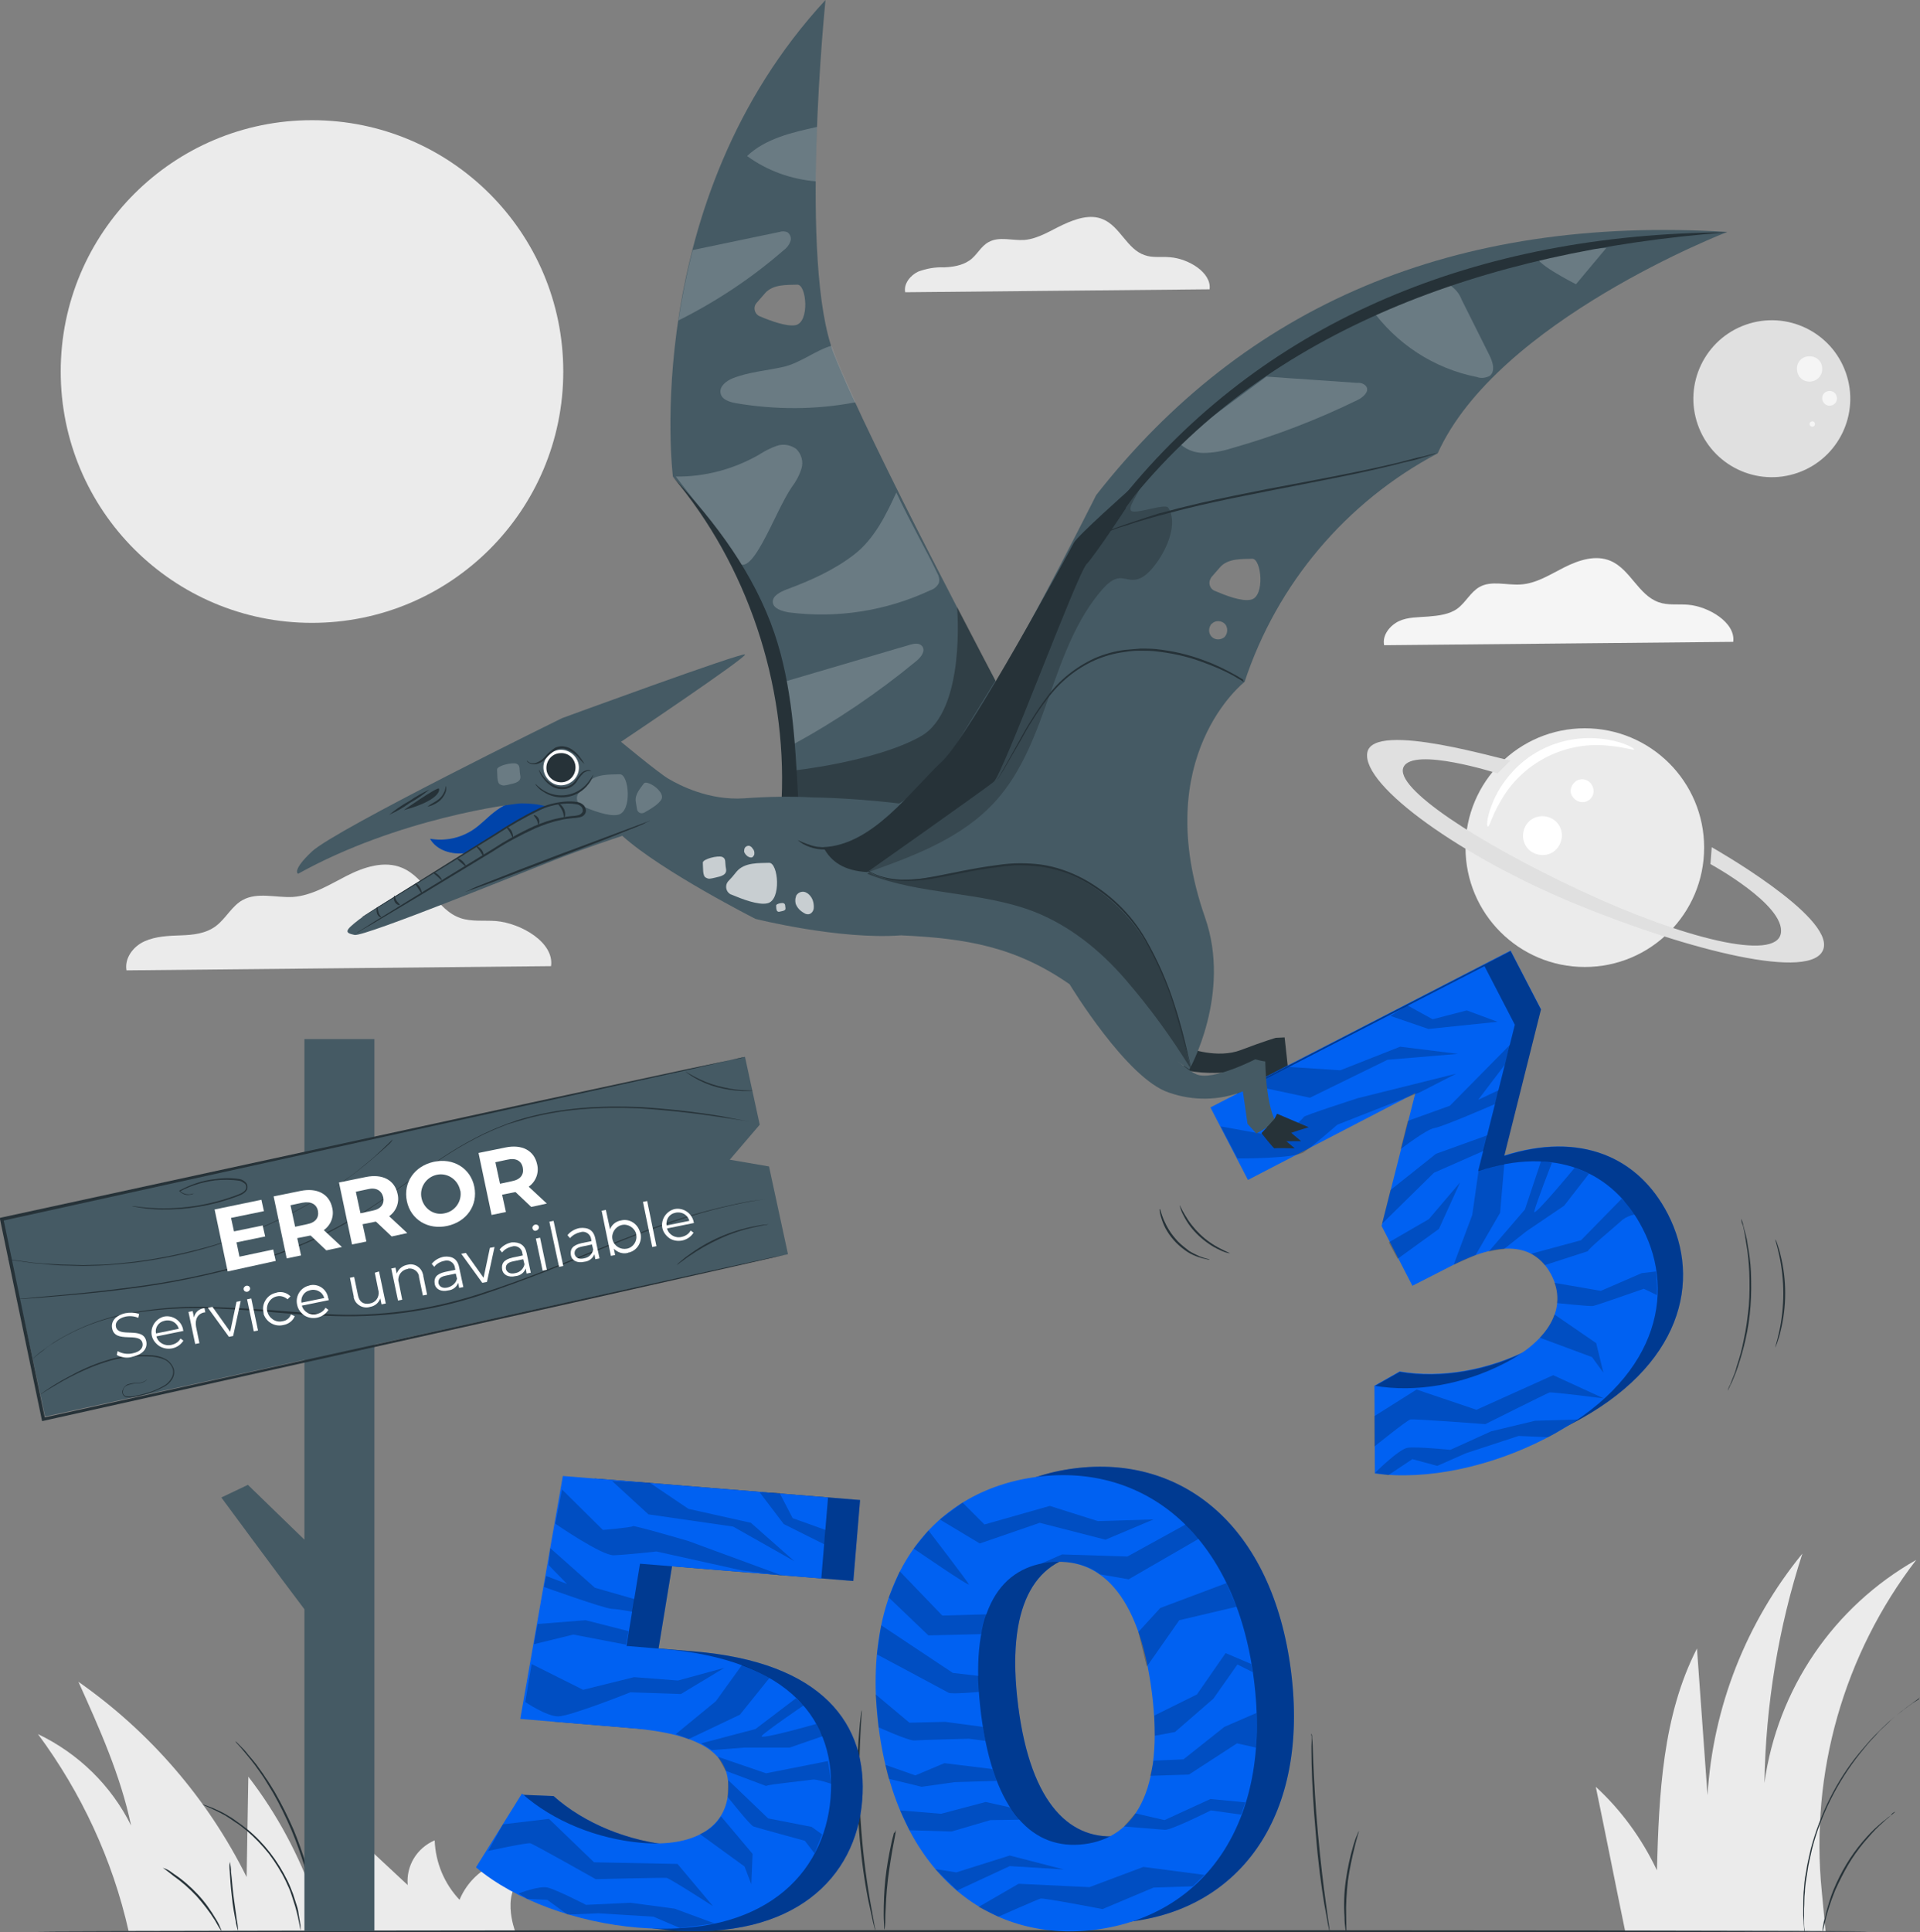 <?xml version="1.0" encoding="utf-8"?>
<!-- Generator: Adobe Illustrator 24.1.3, SVG Export Plug-In . SVG Version: 6.00 Build 0)  -->
<svg version="1.1" id="Layer_1" xmlns="http://www.w3.org/2000/svg" xmlns:xlink="http://www.w3.org/1999/xlink" x="0px" y="0px"
	 viewBox="0 0 455.4 458.2" style="enable-background:new 0 0 455.4 458.2;" xml:space="preserve">
<rect x="0" y="0" width="455.4" height="458.2" fill="#808080" stroke="none"/>
<style type="text/css">
	.st0{fill:#EBEBEB;}
	.st1{fill:#F5F5F5;}
	.st2{fill:#FFFFFF;}
	.st3{fill:#E0E0E0;}
	.st4{fill:#263238;}
	.st5{fill:#0061F2;}
	.st6{opacity:0.4;}
	.st7{opacity:0.2;}
	.st8{opacity:0.3;}
	.st9{fill:#455A64;}
	.st10{opacity:0.7;}
</style>
<g id="background-complete--inject-33">
	<path class="st0" d="M116.3,442.5c-3.3,1.7-5.9,4.6-7.3,8c-3.6-3.8-5.7-8.8-5.9-14.1c-4.2,1.8-6.8,6-6.4,10.6l-19.1-17.8
		c-1,7-2,14-3,21.1c-3.7-10.4-8.9-20.2-15.7-29c-0.1,8-0.3,15.9-0.4,23.8c-9.2-18.5-22.9-34.4-39.9-46.3c5,11.1,10,22.2,12.5,34.1
		c-4.7-9.5-12.5-17.1-22.1-21.7c10.3,13.9,17.7,29.8,21.5,46.7l91.7,0.1c0,0-3.9-10.1,2.9-13.5L116.3,442.5z"/>
	<circle class="st0" cx="74" cy="88.1" r="59.6"/>
	<path class="st0" d="M454.5,369.9c-19.6,11.1-32.9,30.6-36,52.9c0.3-18.5,3.3-36.8,9-54.4c-13.3,16.3-21.2,36.3-22.5,57.3
		l-2.5-34.8c-8.2,16-9,34.6-9.5,52.6c-3.5-7.4-8.4-14.2-14.5-19.8c2.3,11,4.7,23.3,7,34.4L433,458l-0.9-9.5
		C429.3,420.4,437.3,392.3,454.5,369.9z"/>
	<path class="st1" d="M411.1,152.2c0.6-4.6-5.9-8.4-10.7-8.8c-2.3-0.2-4.8,0.2-7-0.6c-4.8-1.7-6.7-7.8-11.4-9.8
		c-3.5-1.5-7.5-0.2-10.9,1.5s-6.7,3.9-10.5,4.1c-3.3,0.2-6.9-1-9.7,0.6c-2.1,1.2-3.3,3.7-5.2,5.1s-4.5,1.7-6.9,1.9s-4.9,0.1-7,1.1
		s-4,3.3-3.5,5.7L411.1,152.2z"/>
	<path class="st0" d="M286.9,68.6c0.5-4-5.1-7.3-9.4-7.6c-2-0.2-4.1,0.2-6-0.5c-4.2-1.4-5.8-6.8-9.9-8.5c-3-1.3-6.5-0.1-9.5,1.3
		s-5.8,3.3-9.1,3.6c-2.9,0.2-6-0.9-8.5,0.5c-1.9,1-2.8,3.2-4.6,4.4s-3.9,1.5-6,1.6c-2.1-0.1-4.2,0.3-6.1,1c-1.9,0.9-3.5,2.9-3.1,4.9
		L286.9,68.6z"/>
	<path class="st0" d="M130.7,229.1c0.8-5.6-7.1-10.2-13.1-10.7c-2.8-0.2-5.8,0.2-8.4-0.7c-5.8-2-8.1-9.5-13.8-11.9
		c-4.2-1.8-9.1-0.2-13.2,1.9s-8.2,4.7-12.8,5c-4,0.2-8.3-1.2-11.8,0.7c-2.6,1.4-4,4.4-6.4,6.2s-5.4,2.1-8.3,2.2s-5.9,0.2-8.6,1.4
		s-4.8,4-4.3,6.9L130.7,229.1z"/>
	<circle class="st0" cx="375.9" cy="201" r="28.3"/>
	<path class="st2" d="M368.1,202.2c-2.2,1.2-5.1,0.4-6.3-1.8c-1.2-2.2-0.4-5.1,1.8-6.3c2.2-1.2,5.1-0.4,6.3,1.8
		C371.1,198.1,370.3,200.9,368.1,202.2C368.1,202.2,368.1,202.2,368.1,202.2z"/>
	<path class="st2" d="M376.6,189.9c-1.3,0.7-2.9,0.2-3.7-1.1s-0.2-2.9,1.1-3.7c1.3-0.7,2.9-0.2,3.6,1.1
		C378.4,187.6,377.9,189.2,376.6,189.9C376.6,189.9,376.6,189.9,376.6,189.9z"/>
	<path class="st3" d="M358.3,180.3c-0.4,0.4-32.7-9.7-34-1.8s22.7,24.9,49.5,35.9s56.3,18.4,58.7,10.6S406,200.9,406,200.9l-0.3,4
		c0,0,17.8,9.7,16.7,16.4s-23.1,1.3-47.5-10.1s-44.3-24.4-42-29.3s22.3,1.5,22.3,1.5L358.3,180.3z"/>
	<path class="st2" d="M387.6,177.7c-0.1,0.3-2.5-0.6-6.4-0.9c-10.4-1-20.4,4.3-25.4,13.4c-2,3.4-2.5,5.9-2.9,5.8s-0.2-2.7,1.5-6.5
		c1-2.2,2.4-4.3,4-6.1c4-4.6,9.6-7.5,15.7-8.2c2.4-0.3,4.9-0.2,7.3,0.2C385.5,176.1,387.7,177.5,387.6,177.7z"/>
	<ellipse transform="matrix(0.944 -0.331 0.331 0.944 -7.599 144.394)" class="st3" cx="420.1" cy="94.5" rx="18.6" ry="18.6"/>
	<path class="st1" d="M426.2,87.4c0-1.7,1.4-3,3.1-2.9c1.7,0,3,1.4,2.9,3.1c0,1.6-1.4,2.9-3,2.9C427.5,90.5,426.2,89.2,426.2,87.4
		C426.2,87.5,426.2,87.5,426.2,87.4z"/>
	<path class="st1" d="M432.2,94.4c0-1,0.8-1.7,1.8-1.7s1.7,0.8,1.7,1.8c0,1-0.8,1.7-1.8,1.7C433,96.2,432.2,95.4,432.2,94.4
		C432.2,94.5,432.2,94.5,432.2,94.4z"/>
	<path class="st1" d="M429.9,99.9c0.3,0,0.6,0.3,0.6,0.6c0,0,0,0,0,0c0,0.4-0.3,0.7-0.6,0.7s-0.7-0.3-0.7-0.6c0,0,0,0,0,0
		C429.2,100.2,429.5,99.9,429.9,99.9C429.9,99.9,429.9,99.9,429.9,99.9z"/>
</g>
<g id="Floor--inject-33">
	<path class="st4" d="M443.1,458c0,0.1-97.3,0.3-217.3,0.3S8.5,458.1,8.5,458s97.3-0.3,217.3-0.3S443.1,457.8,443.1,458z"/>
</g>
<g id="Plant--inject-33">
	<path class="st4" d="M75.9,458c-0.1-0.2-0.1-0.3-0.1-0.5c-0.1-0.4-0.2-0.9-0.3-1.4c-0.2-1.2-0.6-3-1.1-5.3
		c-1.3-5.8-3-11.4-5.3-16.9c-1.3-3-2.7-5.9-4.3-8.7c-0.8-1.3-1.5-2.5-2.2-3.6l-1.1-1.6c-0.4-0.5-0.7-1-1-1.4
		c-0.7-0.9-1.3-1.7-1.9-2.4s-1.1-1.3-1.5-1.8l-1-1.1c-0.1-0.1-0.2-0.3-0.3-0.4c0,0,0.2,0.1,0.4,0.3l1,1c0.6,0.6,1.1,1.1,1.6,1.8
		c0.6,0.7,1.3,1.5,2,2.4l1,1.4c0.4,0.5,0.7,1,1.1,1.6c0.8,1.1,1.5,2.3,2.3,3.6c1.6,2.8,3.1,5.8,4.4,8.8c2.3,5.5,4,11.2,5.2,17
		c0.4,2.2,0.8,4,0.9,5.3c0.1,0.6,0.1,1.1,0.2,1.5C75.9,457.6,75.9,457.8,75.9,458z"/>
	<path class="st4" d="M48.1,427.9c0.5,0.1,1,0.3,1.5,0.5c0.6,0.2,1.1,0.4,1.7,0.7c0.6,0.3,1.4,0.6,2.2,1.1c0.9,0.5,1.7,1,2.5,1.6
		c0.9,0.6,1.8,1.3,2.7,2c4,3.3,7.2,7.5,9.5,12.2c0.5,1,0.9,2.1,1.3,3.1c0.3,0.9,0.6,1.9,0.9,2.8c0.3,0.9,0.4,1.7,0.5,2.4
		c0.1,0.6,0.2,1.2,0.3,1.8c0.1,0.5,0.1,1,0.1,1.6c-0.1,0-0.3-2.2-1.3-5.7c-0.3-0.9-0.6-1.9-0.9-2.8c-0.3-1-0.8-2-1.3-3.1
		c-1.1-2.3-2.5-4.5-4-6.5c-1.6-2-3.4-3.9-5.3-5.5c-0.9-0.7-1.8-1.5-2.7-2c-0.8-0.6-1.6-1.1-2.4-1.6C50.1,428.7,48,428,48.1,427.9z"
		/>
	<path class="st4" d="M73.5,397.9c0,0.2,0.1,0.4,0.1,0.6c0,0.5,0,1,0.1,1.8c0.1,1.5,0.2,3.8,0.3,6.5c0.3,5.5,1,13.1,2.2,21.3
		c1.2,8.3,2.8,15.7,4.1,21.1c0.6,2.7,1.2,4.8,1.6,6.3c0.2,0.7,0.3,1.3,0.4,1.7c0.1,0.2,0.1,0.4,0.1,0.6c-0.1-0.2-0.2-0.4-0.2-0.6
		c-0.1-0.4-0.3-1-0.5-1.7c-0.4-1.5-1-3.6-1.7-6.3c-3.6-13.9-5.7-28.2-6.4-42.5c-0.1-2.8-0.2-5-0.2-6.5v-1.8
		C73.5,398.3,73.5,398.1,73.5,397.9z"/>
	<path class="st4" d="M38.6,442.9c0.3,0.1,0.5,0.2,0.8,0.3c0.5,0.2,1.1,0.6,1.9,1.2c2.1,1.4,3.9,3,5.6,4.8c1.7,1.8,3.1,3.8,4.4,6
		c0.5,0.8,0.8,1.5,1,2c0.1,0.2,0.2,0.5,0.3,0.8c-0.6-0.8-1.1-1.7-1.6-2.6c-1.3-2.1-2.8-4-4.4-5.8c-1.7-1.8-3.5-3.4-5.5-4.8
		C39.5,443.5,38.6,442.9,38.6,442.9z"/>
	<path class="st4" d="M54.5,441.5c0.2,0.8,0.3,1.6,0.3,2.4c0.2,1.5,0.3,3.5,0.6,5.8s0.6,4.3,0.8,5.8c0.2,0.8,0.2,1.6,0.3,2.4
		c-0.3-0.8-0.5-1.6-0.6-2.4c-0.3-1.5-0.7-3.5-0.9-5.8c-0.3-2.3-0.4-4.4-0.5-5.9C54.4,443.1,54.4,442.3,54.5,441.5z"/>
	<path class="st4" d="M204.4,405.5c0,0.2,0,0.4,0,0.5l-0.1,1.5c-0.1,1.3-0.2,3.3-0.3,5.6c-0.6,12.4,0.2,24.9,2.3,37.2
		c0.4,2.4,0.8,4.3,1,5.6c0.1,0.6,0.2,1.1,0.3,1.5c0,0.2,0.1,0.4,0.1,0.5c-0.1-0.2-0.1-0.3-0.2-0.5l-0.4-1.5
		c-0.3-1.3-0.7-3.2-1.2-5.5c-1.2-6.1-1.9-12.3-2.3-18.6c-0.4-6.2-0.4-12.5,0-18.7c0.2-2.4,0.3-4.3,0.5-5.7c0.1-0.6,0.1-1.1,0.2-1.5
		C204.3,405.8,204.4,405.6,204.4,405.5z"/>
	<path class="st4" d="M212.5,433.9c-0.1,1.2-0.4,2.3-0.6,3.5c-0.4,2.1-0.9,5.1-1.3,8.3c-0.4,3.3-0.5,6.3-0.6,8.4
		c0,1.2,0,2.3-0.2,3.5c-0.1-0.3-0.1-0.6-0.1-0.9c0-0.6-0.1-1.5-0.1-2.6c0-2.8,0.1-5.7,0.4-8.5c0.3-2.8,0.8-5.6,1.4-8.4
		c0.2-1.1,0.5-1.9,0.6-2.5C212.3,434.5,212.4,434.2,212.5,433.9z"/>
	<path class="st4" d="M311.1,411.1c0,0.2,0.1,0.3,0.1,0.5c0,0.4,0,0.8,0.1,1.4c0.1,1.3,0.1,3,0.2,5.1c0.2,4.3,0.5,10.2,1.1,16.7
		c0.6,6.5,1.3,12.4,1.9,16.6c0.3,2.1,0.5,3.8,0.7,5c0.1,0.5,0.1,1,0.2,1.4c0,0.2,0,0.3,0,0.5c-0.1-0.1-0.1-0.3-0.1-0.5
		c-0.1-0.4-0.2-0.8-0.3-1.3c-0.2-1.2-0.5-2.9-0.9-5c-0.7-4.2-1.5-10.1-2-16.6c-0.6-6.5-0.9-12.4-1-16.7c0-2.1-0.1-3.9,0-5.1
		c0-0.6,0-1,0-1.4C311,411.4,311,411.2,311.1,411.1z"/>
	<path class="st4" d="M322.3,434.2c0.1,0-0.4,1.3-0.9,3.4c-0.7,2.8-1.3,5.6-1.7,8.4c-0.3,2.8-0.5,5.7-0.4,8.5c0,2.2,0.1,3.5,0,3.6
		c-0.1-0.3-0.2-0.6-0.2-0.9c-0.1-0.6-0.2-1.5-0.2-2.6c-0.2-2.9-0.1-5.8,0.3-8.6c0.4-2.9,1-5.7,1.8-8.4c0.3-1,0.6-1.9,0.9-2.5
		C322.1,434.5,322.3,434.2,322.3,434.2z"/>
	<path class="st4" d="M455.4,402.5c-0.2,0.2-0.3,0.3-0.5,0.4l-1.5,1.1l-1.1,0.8c-0.4,0.3-0.8,0.7-1.3,1c-0.9,0.8-2,1.5-3,2.6
		l-1.7,1.6c-0.6,0.5-1.1,1.2-1.7,1.8c-1.2,1.2-2.4,2.7-3.6,4.2c-5.2,6.6-9.1,14.3-11.2,22.4c-0.4,1.9-0.9,3.7-1.1,5.4
		c-0.1,0.8-0.3,1.7-0.4,2.5s-0.2,1.6-0.2,2.3c-0.2,1.5-0.1,2.8-0.2,4c0,0.6,0,1.1,0,1.6s0,1,0,1.4c0,0.8,0,1.4,0.1,1.9
		c0,0.2,0,0.4,0,0.7c-0.1-0.2-0.1-0.4-0.1-0.7c0-0.5-0.1-1.1-0.1-1.9c0-0.4-0.1-0.9-0.1-1.4s0-1,0-1.6c0-1.2,0-2.5,0.1-4
		c0.1-0.7,0.1-1.5,0.2-2.3s0.2-1.6,0.4-2.5c0.2-1.7,0.7-3.5,1.1-5.4c1.1-4.1,2.6-8.1,4.5-11.9c1.9-3.8,4.2-7.4,6.9-10.7
		c1.3-1.5,2.4-2.9,3.7-4.2c0.6-0.6,1.2-1.2,1.8-1.8l1.7-1.6c1.1-1,2.2-1.8,3.1-2.5c0.5-0.4,0.9-0.7,1.3-1l1.1-0.8l1.6-1
		C455,402.7,455.2,402.6,455.4,402.5z"/>
	<path class="st4" d="M449.5,429.6c0.1,0.1-1.5,1.2-3.7,3.3c-1.3,1.2-2.5,2.6-3.7,4c-1.4,1.7-2.7,3.5-3.8,5.4
		c-1.1,1.9-2.1,3.9-3,5.9c-0.7,1.7-1.3,3.4-1.8,5.1c-0.9,3-1.1,4.9-1.2,4.8c0-0.5,0-0.9,0.1-1.3c0.1-0.4,0.1-1,0.3-1.5
		s0.3-1.3,0.5-2c0.5-1.8,1-3.5,1.7-5.2c1.7-4.1,4-8,6.9-11.4c1.2-1.4,2.4-2.7,3.8-3.9c0.6-0.5,1.1-1,1.6-1.3c0.4-0.4,0.8-0.7,1.3-1
		C448.7,430,449.1,429.8,449.5,429.6z"/>
</g>
<g id="Numbers--inject-33">
	<path class="st5" d="M204.5,427c-1.5,18.3-16.2,33.1-45.7,30.7c-14.3-1.2-29-6.4-38.4-14.3l3.5-17.8l7.4,0.3
		c7.3,6.5,17.8,10.8,28.6,11.7c11.9,1,19.7-3.4,20.4-11.8c0.7-8.1-4.2-13.8-22.9-15.4l-26.4-2.2l10.1-57.6l62.9,5.1l-1.6,19.2
		l-43-3.5l-3.2,19.5l8.4,0.7C195,394.1,206,408.8,204.5,427z"/>
	<g class="st6">
		<path d="M204.5,427c-1.5,18.3-16.2,33.1-45.7,30.7c-14.3-1.2-29-6.4-38.4-14.3l3.5-17.8l7.4,0.3c7.3,6.5,17.8,10.8,28.6,11.7
			c11.9,1,19.7-3.4,20.4-11.8c0.7-8.1-4.2-13.8-22.9-15.4l-26.4-2.2l10.1-57.6l62.9,5.1l-1.6,19.2l-43-3.5l-3.2,19.5l8.4,0.7
			C195,394.1,206,408.8,204.5,427z"/>
	</g>
	<path class="st5" d="M197,426.4c-1.5,18.3-16.2,33.1-45.7,30.7c-14.3-1.2-29-6.4-38.4-14.3l10.9-17.5c7.3,6.5,17.8,10.8,28.5,11.7
		c11.9,1,19.7-3.4,20.4-11.8c0.7-8.1-4.2-13.8-22.9-15.4l-26.4-2.2l10.1-57.6l62.9,5.1l-1.6,19.2l-43-3.5l-3.2,19.5l8.4,0.7
		C187.5,393.5,198.5,408.1,197,426.4z"/>
	<g class="st7">
		<path d="M166,434.9l10.6,7.7l1.6,4.2l0.3-7.2l-7.5-8.9C169.8,432.6,168.1,434.1,166,434.9z"/>
	</g>
	<g class="st7">
		<path d="M172.6,426.1c0,0,5.3,6.7,6.1,7c0.8,0.3,12.2,3.4,12.2,3.4l2.3,3l1.8-4.5l-2.5-1.8l-10.3-2l-9.5-9.1L172.6,426.1z"/>
	</g>
	<g class="st7">
		<path d="M172.1,419.9l9.6,3.6c0.6-0.4,10-1.3,11-1.5c0.9-0.2,4.5,1,4.5,1l-0.8-5.4l-14.7,2.9l-11.4-3.9L172.1,419.9z"/>
	</g>
	<g class="st7">
		<path d="M188.8,402.7l-9.6,7.3l-12.9,3.4l2.5,1.6l7.8-0.6h10.7l7.8-2.7l-1.5-2.9c0,0-14,4-12.9,2.8c1.1-1.2,9.9-7.2,9.9-7.2
			L188.8,402.7"/>
	</g>
	<g class="st7">
		<path d="M182.5,397.9l-7,8.7l-12.2,5.8l-3-1.2l9.5-7.8l6.2-8.6C178.3,395.6,180.4,396.7,182.5,397.9z"/>
	</g>
	<g class="st7">
		<path d="M124.6,403.6c0,0,5,3.4,7.8,3.4s17.1-5.7,17.1-5.7l12,0.4l10.3-6.2l-11,3l-10.4-0.8l-12.1,3l-12.2-6.1L124.6,403.6z"/>
	</g>
	<g class="st7">
		<polygon points="148.5,390 136,387.6 126.6,389.9 127.5,385.1 138.9,384.2 149.1,386.8 		"/>
	</g>
	<g class="st7">
		<path d="M129,376.3c0,0,14.2,5.1,16.1,5.2s4.9,0.7,4.9,0.7l0.5-3l-9.4-2.7l-10.6-9.4l-0.4,4l4.4,4.5l-5-1.9L129,376.3z"/>
	</g>
	<g class="st7">
		<path d="M131.7,361.3c0,0,11,7.6,13.9,7.5s10.1-0.9,10.1-0.9l20.3,4.5l9.5,1.2l-22.3-8.2c0,0-13-3.8-13.1-3.5
			c-0.1,0.3-7.1,0.9-7.1,0.9l-9.7-9.6L131.7,361.3z"/>
	</g>
	<g class="st7">
		<polygon points="145.2,351.2 153.8,359.1 173.9,362 188.4,370.2 178.1,361.1 163.3,357.8 154.1,351.6 		"/>
	</g>
	<g class="st7">
		<path d="M115.8,438.9c0,0,9.2-2,10-1.8c0.8,0.2,15.5,8.5,15.5,8.5s16.2-0.4,16.8-0.3c0.6,0,11,6.7,11,6.7l-8.4-10l-19.8-0.4
			l-10.7-10.3l-10.9,1.3L115.8,438.9z"/>
	</g>
	<g class="st7">
		<path d="M123,449c0,0,4.9-1.9,6.9-1.4c2.1,0.5,9.1,4.1,9.1,4.1l10.5-0.5l10.5,1.4l9.5,3.5c0,0-5.9,0.8-8.2,1.1l-6.3-2.7l-13-0.8
			l-7.4,0.3l-4.8-3.5l-4.7-0.2L123,449z"/>
	</g>
	<g class="st7">
		<polygon points="180.2,353.9 185.9,361.4 195.5,366.2 195.8,362.8 188,360 184.9,354 		"/>
	</g>
	<path class="st5" d="M217.1,407.6c-4.3-34.3,12.1-56.1,37.7-59.4c25.7-3.3,47,13.7,51.4,48c4.4,34.3-12,56.1-37.6,59.4
		S221.5,441.9,217.1,407.6z M282,399.3c-3-23.6-12.6-32.3-24.6-30.8c-12,1.5-18.9,12.4-15.9,36s12.6,32.3,24.4,30.8
		C277.9,433.8,285,422.9,282,399.3z"/>
	<g class="st6">
		<path d="M217.1,407.6c-4.3-34.3,12.1-56.1,37.7-59.4c25.7-3.3,47,13.7,51.4,48c4.4,34.3-12,56.1-37.6,59.4
			S221.5,441.9,217.1,407.6z M282,399.3c-3-23.6-12.6-32.3-24.6-30.8c-12,1.5-18.9,12.4-15.9,36s12.6,32.3,24.4,30.8
			C277.9,433.8,285,422.9,282,399.3z"/>
	</g>
	<path class="st5" d="M208.4,409.6c-4.4-34.3,12.1-56.1,37.6-59.4c25.5-3.3,47,13.7,51.4,48s-12,56.1-37.6,59.4
		C234.2,460.8,212.8,443.8,208.4,409.6z M273.2,401.3c-3-23.6-12.6-32.3-24.6-30.8c-12,1.5-18.9,12.4-15.9,36s12.6,32.3,24.5,30.8
		C269,435.8,276.2,424.8,273.2,401.3z"/>
	<g class="st7">
		<path d="M236.8,454.5c0,0,9.3-4.1,10-4.3s14.7,2.5,14.7,2.5l12.1-5.1l9.3-0.3l2.8-2.7l-14.5-1.9l-12.8,4.8l-16.8-0.8l-9.5,5.5
			L236.8,454.5z"/>
	</g>
	<g class="st7">
		<polygon points="227,448.3 239.5,442.5 252.3,443.3 239.5,440 226.8,444 221.8,443.2 		"/>
	</g>
	<g class="st7">
		<path d="M266.6,433.1c0,0,8.2,0.7,9.7,0.8s10.9-4.6,10.9-4.6l7.2,1l1-2.9l-8.3-0.8l-10.9,5l-6.9-1.6L266.6,433.1z"/>
	</g>
	<g class="st7">
		<polygon points="241.8,431.5 234.9,431.6 225.7,434.3 215.7,434 213.5,429.3 223.2,430.1 233.8,427.3 239.6,428.6 		"/>
	</g>
	<g class="st7">
		<path d="M272.8,421.1l9.2-0.3l11.4-7.4l4.5,1c0,0,0.3-5.4,0.1-8.2l-7.6,3.3l-9.7,7.7l-7.1,0.3
			C273.4,418.7,273.1,419.9,272.8,421.1z"/>
	</g>
	<g class="st7">
		<polygon points="236.4,422.3 226.4,422.6 218.6,423.7 210.8,421.8 210,418.5 217.1,421 224,418.1 235.4,419.5 		"/>
	</g>
	<g class="st7">
		<path d="M208.4,409.6c0,0,7.3,3.3,8.5,3.1c1.2-0.1,12.9-0.4,12.9-0.4l3.9,0.5l-0.6-3.3l-8.9-1.2l-8.5,0.2l-8-6.7L208.4,409.6z"/>
	</g>
	<g class="st7">
		<polygon points="273.9,411.6 278.7,410.7 287.8,402.8 293.5,394.7 297.1,396.5 296.8,394.6 290.7,392 283.9,401.8 273.8,406.8 		
			"/>
	</g>
	<g class="st7">
		<polygon points="222.9,360.3 232.4,366 246.6,361.1 262.2,365.1 273.6,360.3 260.4,360.7 249,357.1 233.5,361.5 228.3,356.3 		"/>
	</g>
	<g class="st7">
		<path d="M208,392.3c0,0,16.3,8.7,17,9.1c0.7,0.4,7.2-0.2,7.2-0.2l-0.1-3.8l-6.1-0.7l-17-11.3L208,392.3z"/>
	</g>
	<g class="st7">
		<polygon points="270,387 275.2,381.3 290.9,375.4 293.3,381 279.7,384.2 272,395.2 		"/>
	</g>
	<g class="st7">
		<polygon points="210.8,378.8 220.2,387.8 232.7,387.5 234,382.8 223.5,383.1 213.4,372.6 		"/>
	</g>
	<g class="st7">
		<path d="M246.9,370.8l5-2.2l15.5,0.5l13.8-7.6l3.1,3.4l-16.6,9.6l-6.9-1.2C260.9,373.3,256.1,369,246.9,370.8z"/>
	</g>
	<g class="st7">
		<path d="M216.7,367.2c0,0,13.4,9.2,13.1,8.5s-9.6-12.8-9.6-12.8L216.7,367.2z"/>
	</g>
</g>
<g id="Dinosaur--inject-33">
	<path class="st5" d="M123.2,190.1l0.2-0.1c-1.2,0-2.3,0.3-3.4,0.8l0,0c-1,0.5-1.9,1.1-2.8,1.8c-1.8,1.4-3.3,3.1-5.2,4.3
		c-3,1.9-6.5,2.6-10,2c1.6,2.8,5.2,3.8,8.4,3.4s6.1-2,8.9-3.5c4.7-2.3,9.6-4.4,14.5-6C130.9,190.4,127,189.4,123.2,190.1z"/>
	<g class="st8">
		<path d="M123.2,190.1l0.2-0.1c-1.2,0-2.3,0.3-3.4,0.8l0,0c-1,0.5-1.9,1.1-2.8,1.8c-1.8,1.4-3.3,3.1-5.2,4.3c-3,1.9-6.5,2.6-10,2
			c1.6,2.8,5.2,3.8,8.4,3.4s6.1-2,8.9-3.5c4.7-2.3,9.6-4.4,14.5-6C130.9,190.4,127,189.4,123.2,190.1z"/>
	</g>
	<path class="st4" d="M282.1,248.6c0,0,6.7,2.5,12.2,0.4s8.3-2.9,8.3-2.9l2.1-0.1l1.4,12.8l-3.8,4.6l-2.3-2.7l-0.8-7.4
		c0,0-11.2,2.3-18.7,0.3L282.1,248.6z"/>
	<path class="st5" d="M395.6,287.9c8.1,15.7,3.4,36.2-23,49.8c-13,6.7-28.2,10-40.5,8.3l-6.1-17.4l6-3.4c9.8,1.7,21.1-0.3,30.8-5.3
		c10.8-5.5,15.1-13.3,11.2-20.9c-3.6-7-11-8.7-23.2-2.5l-9.8,5l-7.3-14.2l8-31.5l-39.5,20.3l-8.9-17.2l65-33.5l7.2,13.9l-8.7,34.7
		C374.8,268.3,388.6,274.3,395.6,287.9z"/>
	<g class="st6">
		<path d="M395.6,287.9c8.1,15.7,3.4,36.2-23,49.8c-13,6.7-28.2,10-33.2,8l-13.4-17l6-3.4c9.8,1.7,21.1-0.3,30.8-5.3
			c10.8-5.5,15.1-13.3,11.2-20.9c-3.6-7-11-8.7-23.2-2.5l-9.8,5l-7.3-14.2l8-31.5l-39.5,20.3l-8.9-17.2l65-33.5l7.2,13.9l-8.7,34.7
			C374.8,268.3,388.6,274.3,395.6,287.9z"/>
	</g>
	<path class="st5" d="M389.6,291.3c8.1,15.6,3.4,36.2-23,49.8c-13,6.7-28.2,10-40.5,8.3l-0.1-20.8c9.8,1.7,21.1-0.3,30.8-5.3
		c10.7-5.5,15.1-13.3,11.2-20.9c-3.6-7-11-8.7-23.2-2.5l-9.8,5l-7.3-14.2l8-31.5L296,279.8l-8.9-17.2l65-33.5l7.2,13.9l-8.7,34.7
		C368.8,271.7,382.6,277.7,389.6,291.3z"/>
	<g class="st7">
		<path d="M365.2,317.2l12.4,4.6l2.7,3.7l-1.7-7l-9.9-6.8C368,313.7,366.8,315.6,365.2,317.2z"/>
	</g>
	<g class="st7">
		<path d="M369.3,309c0,0,7.8,0.8,8.5,0.7s12.1-4.1,12.1-4.1l3.1,1.5c0.1-1.9,0-3.7-0.2-5.6l-3.4,0.4l-9.7,4.2l-11-1.9
			C369.3,305.8,369.5,307.4,369.3,309z"/>
	</g>
	<g class="st7">
		<path d="M366.4,300l10.2-3.3c0.2-0.7,7.6-6.8,8.3-7.5c0.8-0.6,1.8-1,2.8-1.2c-1.1-1.6-2.2-3.2-3.1-3.7l-9.6,9.8l-11.8,3.2
			C364.4,298,365.5,298.9,366.4,300z"/>
	</g>
	<g class="st7">
		<path d="M365.5,275.4l-3.8,11.4l-8.6,10c1.2-0.3,2.4-0.5,3.6-0.6l5.3-4.2l9-6.1l5.9-7.6c-1.1-0.5-2.2-1-3.4-1.4
			c0,0-9.9,12-9.6,10.4s4.2-11.6,4.2-11.6L365.5,275.4"/>
	</g>
	<g class="st7">
		<path d="M356.8,276l-1,11.6l-5.8,10l-5.2,2.3l4.4-11.8l1.5-10.5C352.7,277,354.7,276.4,356.8,276z"/>
	</g>
	<g class="st7">
		<polygon points="338.9,289.1 329.4,294.6 331.5,298.5 341.3,291.4 346.3,280.4 		"/>
	</g>
	<g class="st7">
		<polygon points="351.9,272.9 340.1,278.1 327.8,290.2 329.8,282.2 340.6,273.6 352.8,269.2 		"/>
	</g>
	<g class="st7">
		<path d="M354.6,261.8c0,0-12.4,5.4-14.4,5.7c-1.9,0.3-8,5-8,5l1.7-6.7l10-3.6l14.3-14.5l-1.3,4.8l-6.3,8.3l4.9-2.3L354.6,261.8z"
			/>
	</g>
	<g class="st7">
		<path d="M293.5,274.7c0,0,13.5,0.1,15.8-1.5s7.9-6.5,7.9-6.5l19.6-7.7l8.6-4.4l-23.3,5.8c0,0-13.1,4.2-12.9,4.5
			c0.1,0.3-5.4,4.8-5.4,4.8l-14.3-2.6L293.5,274.7z"/>
	</g>
	<g class="st7">
		<polygon points="297.1,257.4 310.7,260.3 329.1,251.3 345.8,249.9 332.1,248.2 317.9,253.8 305.7,253 		"/>
	</g>
	<g class="st7">
		<path d="M326,343c0,0,7.7-6.2,8.5-6.4s17.8,1.1,17.8,1.1s14.6-7.3,15.2-7.5c0.5-0.2,12.9,1.4,12.9,1.4l-12-5.5l-18.2,8.2
			l-14.2-4.8l-10,6.3L326,343z"/>
	</g>
	<g class="st7">
		<path d="M326.1,349.3c0,0,5.7-5.7,7.8-6c2.1-0.3,10.1,0.5,10.1,0.5l9.7-4.4l10.4-2.5l10.1-0.3c0,0-4.8,3.1-7,4.2l-7-0.3l-12.5,4.1
			l-6.8,3l-5.9-1.6l-5.7,3.8L326.1,349.3z"/>
	</g>
	<g class="st7">
		<polygon points="329.8,240.9 338.8,244 355.2,242.3 347.9,239.6 339.8,241.7 333.8,238.4 		"/>
	</g>
	<path class="st9" d="M244.5,197.2l-6.4-32c0,0-31.9-60-40.3-81.3s-2-83.9-2-83.9c-44.3,47.9-36.2,113-36.2,113
		c33.1,37.3,27.6,76.5,27.6,76.5L244.5,197.2z M180.2,75c-1-0.4-1.5-1.6-1.1-2.6c0.1-0.2,0.2-0.4,0.3-0.5l2-2.3
		c1.9-2.3,5.5-2,7.7-2.1s3,8.9-0.4,9.6C186.6,77.5,182.8,76.1,180.2,75z"/>
	<g class="st8">
		<path d="M188,189.4c0,0,23.1,4,26.7,1.3c3.6-2.7,10.6-11.7,10.6-11.7l10.8-17.6l-9.1-17.5c0,0,2.2,24.6-8.6,30.7
			s-30.8,8.2-30.8,8.2L188,189.4z"/>
	</g>
	<g class="st7">
		<path class="st2" d="M187.8,176.7c10.5-5.7,20.4-12.4,29.6-20c1.1-0.9,2.2-2.4,1.3-3.5c-0.7-0.8-1.9-0.6-2.9-0.3l-28.9,8.5
			c-0.6,0.1-1.1,0.4-1.5,0.8c-0.3,0.6-0.4,1.3-0.1,2l2.9,13.5"/>
	</g>
	<g class="st7">
		<path class="st2" d="M212.6,116.8c-2.4,5.2-5.2,11-10,14.7s-10.4,6.2-16.1,8.3c-1.5,0.6-3.3,1.5-3.2,3s2.1,2.1,3.7,2.4
			c11.5,1.5,23.1-0.3,33.6-5.2c0.9-0.3,1.7-0.9,2.1-1.8c0.2-0.8,0-1.6-0.4-2.3C220.1,131.2,215.7,123.5,212.6,116.8"/>
	</g>
	<g class="st7">
		<path class="st2" d="M174.4,132.5c3.5,6.5,9.2-10.9,13.4-17c1-1.3,1.8-2.8,2.3-4.4c0.5-1.6,0-3.4-1.2-4.6c-1.3-1-3.1-1.3-4.6-0.8
			c-1.5,0.5-3,1.3-4.4,2.2c-6,3.4-12.8,5.2-19.6,5.1C160.1,112.9,171,126.3,174.4,132.5z"/>
	</g>
	<g class="st7">
		<path class="st2" d="M197.2,82c-3.6,1-7.4,4.1-11.4,5s-8.2,1.2-12,2.7c-1.5,0.6-3.2,1.9-2.9,3.5s2.1,2.1,3.6,2.4
			c9.4,1.6,19,1.6,28.4-0.2C200.7,90.4,199.1,87.3,197.2,82"/>
	</g>
	<g class="st7">
		<path class="st2" d="M160.9,76c9-4.5,17.3-10,24.9-16.6c0.7-0.5,1.3-1.2,1.6-2c0.4-0.8,0.1-1.8-0.6-2.3c-0.6-0.3-1.3-0.3-1.9-0.1
			l-20.6,4.3C162.8,65.2,161.7,70.8,160.9,76"/>
	</g>
	<g class="st7">
		<path class="st2" d="M193.5,43c-5.9-0.5-11.5-2.5-16.3-6c4.3-4.1,10.6-5.6,16.6-6.9C193.6,34.1,193.5,39.3,193.5,43"/>
	</g>
	<path class="st4" d="M189.3,189c-0.7-13.1-1.4-26.4-5.6-38.8c-4.8-14.1-13.9-26.3-24.1-37.1c17.6,20.8,27,49,25.8,76.3L189.3,189z"
		/>
	<path class="st9" d="M409.7,55c-65-4-114.5,17.5-149.7,62.4c0,0-25.8,51.6-36.6,64.6c-10.5,12.7-32,17.5-32,17.5l58.7,27.8l6.2,9.1
		l25.8,17.2c0,0,10.1-17.9,3.7-36.1c-13.3-38.2,9.4-55.8,9.4-55.8c7.7-23.3,24.1-42.7,45.8-54.2C355.2,76,409.7,55,409.7,55z
		 M290.4,151.1c-0.9,0.7-2.2,0.7-3-0.1c-0.8-0.8-0.8-2.1-0.1-3l0.5-0.4c1-0.6,2.4-0.3,3,0.7C291.3,149.3,291.1,150.4,290.4,151.1
		L290.4,151.1z M296.7,142.2c-2.2,0.5-6-1-8.6-2.1c-1-0.4-1.5-1.6-1.1-2.6c0.1-0.2,0.2-0.4,0.3-0.6l2-2.3c1.9-2.3,5.5-2,7.7-2.1
		S300.1,141.5,296.7,142.2z"/>
	<g class="st7">
		<path class="st2" d="M279.4,104.8c1.6,1.7,3.8,2.6,6,2.6c2.3,0,4.5-0.4,6.7-1.1c10.3-2.9,20.4-6.8,30-11.5c1.2-0.6,2.7-1.9,2-3.1
			c-0.5-0.7-1.4-1-2.2-0.9c-6.5-0.5-15-1-21.5-1.5L279.4,104.8z"/>
	</g>
	<g class="st7">
		<path class="st2" d="M373.8,67.4c0,0-11.3-5.7-8.8-6.8s16-1.8,16-1.8L373.8,67.4z"/>
	</g>
	<g class="st7">
		<path class="st2" d="M325.1,73c6,8.5,15,14.4,25.2,16.4c1,0.4,2.2,0.2,3.1-0.3c1.3-1.1,0.7-3.2-0.1-4.8c-2.2-4.4-4.4-8.8-6.6-13.2
			c-0.5-1.4-1.5-2.6-2.7-3.4c-1.6-0.8-2.7,0-4.9,0.7C334.3,70.1,325.1,73,325.1,73"/>
	</g>
	<path class="st9" d="M300.1,251.7c-0.8-0.1-1.6-0.3-2.4-0.5c0,0-9.9,5.1-13.8,3.6c-3.9-1.5-19.6-15.9-17.9-25.7l0,0
		c5.3-5.8,8.6-14.3-4.2-23.4c-23-16.4-68.9-16.6-68.9-16.6c-5.4-0.3-10.8-0.2-16.3,0.2c-8.5,0.6-15.6-3.2-18-4.6
		c-2.4-1.4-11.3-8.8-11.3-8.8s30-20.1,29.4-20.7c-0.6-0.6-43.4,15.1-43.4,15.1s-53.6,26.3-59.3,31.6c-4.9,4.6-3.3,5.3-3.3,5.3
		c23.8-13.2,50.8-16.6,52.9-16.7c2.1,0,4.2,0.2,6.3,0.8c0,0-3.9,1.2-16.9,9.4c-9,5.7-24.4,14.7-27.9,17.4s-3.3,3.1-1,3.6
		s41.6-15.5,47.3-17.7c6.5-2.6,16.2-5.8,16.2-5.8c9.3,8.4,31.6,19.7,31.6,19.7s19.9,5,34.5,3.9c15.5,0.7,27.2,2.7,40,11.6
		c0,0,13.6,22.5,23.6,25.7c5.7,2,11.9,1.9,17.5-0.3l1.1,7.7l2.1,2.3l4.6-2.7C302.7,266,300.4,263.2,300.1,251.7z"/>
	<path class="st2" d="M137.3,181.7c0.2,2.3-1.6,4.3-3.9,4.5c-2.3,0.2-4.3-1.6-4.5-3.9c-0.2-2.3,1.6-4.3,3.9-4.5c0,0,0,0,0,0
		C135.1,177.7,137.1,179.4,137.3,181.7C137.3,181.7,137.3,181.7,137.3,181.7z"/>
	<path class="st4" d="M136.5,181.8c0.1,1.9-1.3,3.6-3.2,3.7s-3.6-1.3-3.7-3.2c-0.1-1.9,1.3-3.6,3.2-3.7c0,0,0,0,0,0
		C134.8,178.4,136.4,179.9,136.5,181.8C136.5,181.8,136.5,181.8,136.5,181.8z"/>
	<path class="st4" d="M95.8,192.1c-0.2,0.1,8-5.6,8.3-5.1S103.9,189.9,95.8,192.1z"/>
	<path class="st4" d="M299.2,268.7c0,0,2.9,3.7,3.1,3.6c0.2-0.1,4.8,0,4.8,0l-6.3-5.3L299.2,268.7z"/>
	<path class="st4" d="M300.5,267.3c0,0,3.1,3.5,3.3,3.4c0.2-0.1,4.8-0.1,4.8-0.1l-6.3-5.3L300.5,267.3z"/>
	<path class="st4" d="M301.8,266.3c0,0,3.9,2.6,4.1,2.5c0.2-0.2,4.5-1.5,4.5-1.5l-7.5-3.2L301.8,266.3z"/>
	<g class="st10">
		<path class="st2" d="M172.7,209c-0.7,0.8-0.6,2.1,0.2,2.8c0.2,0.1,0.3,0.3,0.5,0.3c2.6,1.1,6.5,2.6,8.6,2.1
			c3.4-0.7,2.6-9.7,0.4-9.6c-2.2,0.1-5.8-0.2-7.7,2.1C174,207.6,173.3,208.4,172.7,209z"/>
	</g>
	<g class="st7">
		<path class="st2" d="M151.1,191.9c0.1,0.6,0.7,1.1,1.4,0.9c0.1,0,0.2-0.1,0.3-0.1c1.4-0.8,3.5-2,4.1-3.2c0.9-1.8-3.5-4.7-4.2-3.7
			s-2.2,2.6-1.9,4.3C150.9,190.8,151,191.4,151.1,191.9z"/>
	</g>
	<g class="st7">
		<path class="st2" d="M137.3,188c-0.7,0.8-0.6,2.1,0.2,2.8c0.2,0.1,0.3,0.3,0.5,0.3c2.5,1.1,6.5,2.6,8.6,2.1
			c3.4-0.7,2.6-9.7,0.4-9.6c-2.2,0.1-5.8-0.2-7.7,2.1L137.3,188z"/>
	</g>
	<g class="st10">
		<path class="st2" d="M192.3,212.6c-0.3-0.4-0.6-0.7-1-0.9c-0.8-0.5-1.9-0.2-2.4,0.6c-0.1,0.1-0.1,0.2-0.1,0.3
			c-0.2,0.5-0.2,1-0.1,1.6c0.3,1,1.1,1.8,2,2.3c0.4,0.3,1,0.4,1.4,0.2c0.5-0.2,0.8-0.7,0.9-1.2C193.1,214.5,192.9,213.4,192.3,212.6
			z"/>
	</g>
	<g class="st10">
		<path class="st2" d="M178.5,201.2c-0.1-0.2-0.3-0.4-0.5-0.5c-0.4-0.3-1-0.1-1.3,0.3c0,0.1-0.1,0.1-0.1,0.2
			c-0.1,0.3-0.1,0.5-0.1,0.8c0.2,0.5,0.6,1,1.1,1.2c0.2,0.1,0.5,0.2,0.8,0.1c0.2-0.1,0.4-0.4,0.5-0.6
			C179,202.1,178.9,201.6,178.5,201.2z"/>
	</g>
	<g class="st10">
		<path class="st2" d="M166.7,204.6c0.1,1.1-0.1,3.1,0.7,3.5c0.7,0.4,1,0.3,2.3,0s2.8-0.6,2.5-2.1s0.1-2.4-0.9-2.8
			S166.6,203.7,166.7,204.6z"/>
	</g>
	<g class="st10">
		<path class="st2" d="M184.1,214.7c0,0.4,0,1.2,0.3,1.4c0.3,0.2,0.4,0.1,0.9,0s1.1-0.2,1-0.8s0-0.9-0.4-1.1
			C185.6,214,184.1,214.3,184.1,214.7z"/>
	</g>
	<g class="st7">
		<path class="st2" d="M117.9,182.5c0.1,1.1-0.1,3.1,0.7,3.5s1,0.3,2.3,0s2.8-0.6,2.5-2.1s0.1-2.4-0.9-2.8S117.8,181.6,117.9,182.5z
			"/>
	</g>
	<path class="st4" d="M105.7,186.4c0.1,0,0.2,0.4,0.1,1.1c-0.2,0.8-0.7,1.6-1.3,2.2c-0.6,0.6-1.4,1-2.1,1.3c-0.6,0.2-1,0.3-1,0.3
		s0.3-0.3,0.8-0.6c0.7-0.4,1.4-0.8,2-1.3c0.6-0.5,1-1.2,1.3-1.9C105.7,186.8,105.7,186.4,105.7,186.4z"/>
	<path class="st4" d="M84.6,221.2c0,0,0.1-0.1,0.3-0.2l0.8-0.5l3-1.9l11.2-6.9l16.7-10.2c3.2-2.1,6.6-4,10.1-5.6
		c1.9-0.8,3.8-1.5,5.9-1.9c1-0.2,2.1-0.4,3.1-0.5c0.5,0,1-0.1,1.5-0.2c0.4-0.1,0.8-0.4,1-0.8c0.1-0.4,0-0.9-0.3-1.2
		c-0.3-0.3-0.8-0.6-1.3-0.6c-1-0.2-2-0.2-3-0.1c-2,0.2-4,0.7-5.8,1.6c-3.5,1.7-6.8,3.6-10,5.7l-16.7,10.3L90,215l-3.1,1.9l-0.8,0.5
		l-0.3,0.1c0.1-0.1,0.2-0.1,0.3-0.2l0.8-0.5l3-1.9l11.2-7l16.6-10.4c3.2-2.1,6.6-4.1,10.1-5.8c1.9-0.9,3.9-1.4,6-1.6
		c1.1-0.1,2.1-0.1,3.2,0.1c0.6,0.1,1.1,0.4,1.5,0.8c0.4,0.5,0.6,1.1,0.4,1.7c-0.2,0.6-0.8,1-1.4,1.1c-0.5,0.1-1.1,0.2-1.6,0.2
		c-1,0.1-2.1,0.2-3.1,0.5c-2,0.4-3.9,1.1-5.8,1.9c-3.5,1.6-6.9,3.4-10.1,5.5L100.2,212l-11.4,6.8l-3.1,1.8l-0.8,0.5L84.6,221.2z"/>
	<path class="st4" d="M90.4,217.5c-0.1,0.1-0.8-0.2-1-1s0-1.5,0.1-1.4s0.1,0.6,0.3,1.3S90.5,217.4,90.4,217.5z"/>
	<path class="st4" d="M94.8,214.6c0,0.1-0.8,0-1.2-0.8s-0.1-1.4,0-1.4s0.1,0.6,0.4,1.1S94.9,214.4,94.8,214.6z"/>
	<path class="st4" d="M100,211.8c-0.1,0-0.4-0.5-0.8-1.1s-0.8-1.1-0.7-1.2s0.7,0.2,1.1,0.9S100.1,211.8,100,211.8z"/>
	<path class="st4" d="M104.7,208.7c-0.1,0-0.4-0.4-1-0.9s-1-0.8-1-0.9s0.7,0,1.3,0.6S104.9,208.6,104.7,208.7z"/>
	<path class="st4" d="M110.5,205.4c-0.1,0.1-0.5-0.3-1.1-0.8s-1-0.9-0.9-1s0.7,0.1,1.2,0.6S110.6,205.3,110.5,205.4z"/>
	<path class="st4" d="M114.7,203.1c-0.1,0-0.4-0.6-0.8-1.2s-0.9-1-0.9-1.2s0.8,0.2,1.3,0.9S114.8,203.1,114.7,203.1z"/>
	<path class="st4" d="M121.6,198.6c-0.1,0-0.3-0.6-0.7-1.3s-0.9-1.1-0.8-1.2s0.8,0.2,1.2,0.9S121.8,198.6,121.6,198.6z"/>
	<path class="st4" d="M127.7,195.6c-0.1,0-0.1-0.6-0.4-1.2s-0.8-1-0.7-1.1s0.8,0.1,1.2,0.9C128.1,194.9,127.8,195.6,127.7,195.6z"/>
	<path class="st4" d="M133.8,193.9c-0.1,0,0-0.9-0.5-1.8c-0.4-0.9-1.1-1.5-1-1.6s1,0.3,1.5,1.4C134.3,193,133.9,194,133.8,193.9z"/>
	<path class="st4" d="M140.2,182.9c0,0.1-0.2-0.1-0.6-0.1c-0.5,0.1-1.1,0.3-1.4,0.7c-0.6,0.6-1.1,1.3-1.5,2
		c-0.7,0.9-1.7,1.5-2.8,1.6c-1.1,0.1-2.2-0.1-3.1-0.7c-0.8-0.5-1.4-1.1-1.9-1.8c-0.5-0.6-0.9-1.3-1.1-2.1c0.1,0,0.4,0.8,1.3,1.9
		c0.5,0.6,1.1,1.2,1.9,1.6c0.9,0.5,1.9,0.7,2.9,0.6c1-0.1,1.9-0.6,2.5-1.4c0.5-0.7,1-1.4,1.6-2c0.5-0.4,1.1-0.6,1.7-0.6
		C140,182.7,140.2,182.9,140.2,182.9z"/>
	<path class="st4" d="M138.6,181.2c-0.6-0.6-1.1-1.2-1.6-1.8c-0.6-0.6-1.3-1.1-2.1-1.5c-0.9-0.5-2-0.5-3-0.1c-0.9,0.5-1.7,1.2-2.4,2
		c-0.6,0.7-1.4,1.2-2.3,1.4c-0.6,0.1-1.3,0-1.8-0.3c-0.4-0.3-0.5-0.5-0.4-0.5s0.2,0.2,0.5,0.4c0.5,0.2,1.1,0.3,1.6,0.1
		c0.8-0.3,1.5-0.7,2.1-1.4c0.7-0.9,1.6-1.6,2.5-2.2c1.1-0.5,2.3-0.4,3.4,0.1c0.8,0.4,1.5,1,2.1,1.7c0.4,0.5,0.7,0.9,1.1,1.5
		C138.4,180.8,138.5,181,138.6,181.2z"/>
	<path class="st4" d="M140.7,183.7c0,0,0,0.2-0.2,0.6c-0.2,0.6-0.5,1.1-0.9,1.6c-2.5,3.4-7.3,4.2-10.8,1.8c-0.5-0.3-1-0.7-1.4-1.2
		c-0.3-0.3-0.4-0.5-0.4-0.6s0.6,0.7,1.9,1.5c3.4,2.1,7.9,1.4,10.4-1.7C139.9,185,140.3,184.4,140.7,183.7z"/>
	<path class="st4" d="M92.3,193.2c1.5-1.2,3-2.3,4.7-3.2c1.6-1.1,3.2-2,4.9-2.8c-1.5,1.2-3,2.3-4.7,3.2
		C95.7,191.5,94.1,192.4,92.3,193.2z"/>
	<g class="st8">
		<path d="M205.7,207.2c12.5,5.1,27,4.1,39.6,9c8.4,3.3,15.6,9.1,21.5,15.9c5.8,6.7,11,13.8,15.6,21.3c-2.4-10-4.9-20.1-10-29
			s-13.7-16.4-23.7-18.7c-13.8-3-34,6.9-42.5,1.1"/>
	</g>
	<path class="st4" d="M282.5,253.4c0-0.1-0.1-0.2-0.1-0.3c-0.1-0.2-0.1-0.5-0.2-0.8c-0.2-0.7-0.4-1.7-0.8-3c-0.7-2.6-1.7-6.4-3.1-11
		c-1.7-5.4-4-10.5-6.8-15.4c-3.5-5.9-8.6-10.8-14.7-14.1c-3.1-1.7-6.5-2.8-10-3.3c-3.3-0.4-6.6-0.4-9.9,0.1
		c-6.3,0.7-11.9,2.2-16.6,2.9c-2.1,0.3-4.3,0.5-6.5,0.4c-1.7-0.1-3.3-0.4-4.9-0.9c-1-0.3-1.9-0.8-2.8-1.3l-0.7-0.5l-0.2-0.2
		c1.2,0.8,2.4,1.4,3.7,1.8c1.6,0.5,3.2,0.7,4.8,0.8c2.2,0,4.3-0.1,6.4-0.5c4.7-0.8,10.3-2.2,16.7-3c3.3-0.5,6.7-0.5,10-0.1
		c3.6,0.5,7,1.7,10.2,3.4c6.2,3.4,11.3,8.3,14.8,14.4c2.8,4.9,5.1,10.1,6.8,15.5c1.5,4.6,2.4,8.4,3,11c0.3,1.3,0.5,2.3,0.7,3
		l0.2,0.8C282.4,253.3,282.5,253.4,282.5,253.4z"/>
	<g class="st7">
		<path d="M206,206.8c11-3.9,22.4-8.2,30.2-16.9c12.6-14,12.9-36.1,25.4-50.3c1.1-1.2,2.4-2.4,4-2.5c1,0,2.1,0.4,3.1,0.4
			c2.4,0,4.2-2.1,5.6-4c2.6-3.5,5.1-9.5,2.8-13.1c-0.8-1.2-8.3,1.9-8.9,0.6s3-5.3,1.9-5.7c-8.2,9.1-11.2,13.3-16.8,20.2
			c-6.9,8.4-9.3,20.4-13.9,30.3c-7.4,15.9-19.5,29.1-34.6,38"/>
	</g>
	<path class="st4" d="M195.3,200.9c1.8,3.5,5,5.6,10.4,5.9c0,0,27.8-19.6,30-21.4s19.7-49.1,22-51.6s9.3-13.2,9.3-13.2l0.9-4.5
		c0,0-12.3,10.9-13.2,12.6s-24.7,45.7-31.3,51.9C215.8,187.7,207.1,200.3,195.3,200.9z"/>
	<path class="st4" d="M260.1,125.4c0.3-0.2,7.7-9.3,7.7-9.3c33.2-40,82.3-60.7,141.8-61c-58.2,4.4-108.5,23.5-140.4,62.3l-5.7,7.8
		L260.1,125.4z"/>
	<path class="st4" d="M340.9,107.4c-0.3,0.1-0.5,0.2-0.8,0.3l-2.3,0.7c-1,0.3-2.2,0.7-3.7,1s-3.1,0.8-4.9,1.2
		c-7.3,1.8-17.5,3.7-28.7,5.9c-5.6,1.1-11,2.2-15.8,3.3c-2.4,0.6-4.7,1.1-6.8,1.7l-3.1,0.8l-2.8,0.8c-1.8,0.5-3.4,1-4.8,1.5l-2,0.6
		l-1.6,0.6l-2.3,0.8c-0.3,0.1-0.5,0.2-0.8,0.2c0.3-0.1,0.5-0.2,0.8-0.3l2.2-0.9l1.6-0.6l2-0.7c1.4-0.5,3-1,4.8-1.6l2.8-0.9l3.1-0.8
		c2.1-0.6,4.4-1.1,6.8-1.7c4.8-1.1,10.2-2.2,15.8-3.3c11.2-2.1,21.4-4,28.7-5.7c1.8-0.4,3.5-0.8,4.9-1.2s2.7-0.7,3.7-0.9l2.3-0.6
		C340.3,107.5,340.6,107.5,340.9,107.4z"/>
	<path class="st4" d="M295.1,161.7c-0.2-0.1-0.5-0.2-0.7-0.4c-0.4-0.2-1.1-0.6-1.9-1.1c-2.4-1.3-4.8-2.3-7.3-3.2
		c-3.7-1.4-7.6-2.2-11.5-2.6c-1.1-0.1-2.2-0.1-3.4-0.1s-2.4,0.1-3.5,0.3c-2.5,0.3-4.9,1-7.2,2c-4.4,2-8.2,5.1-11.1,9
		c-1.3,1.7-2.5,3.4-3.6,5.2c-1.1,1.7-2,3.3-2.8,4.8c-1.7,2.9-3.1,5.3-4,6.9c-0.5,0.8-0.9,1.4-1.2,1.9c-0.1,0.2-0.3,0.4-0.4,0.6
		c0.1-0.2,0.2-0.5,0.4-0.7l1.1-1.9l3.9-7c0.8-1.5,1.7-3.1,2.8-4.8c1.1-1.8,2.3-3.6,3.6-5.3c2.9-4,6.8-7.1,11.3-9.2
		c2.3-1,4.8-1.7,7.3-2c1.2-0.1,2.4-0.2,3.6-0.3c1.2,0,2.3,0,3.5,0.1c4,0.4,7.9,1.3,11.6,2.7c2.5,0.9,5,2.1,7.3,3.4
		c0.8,0.4,1.4,0.9,1.9,1.1C294.8,161.4,295,161.5,295.1,161.7z"/>
	<path class="st4" d="M198.8,200.7c-0.4,0.3-0.9,0.5-1.4,0.5c-1.2,0.3-2.4,0.3-3.6,0.1c-1.2-0.2-2.3-0.6-3.4-1.2
		c-0.8-0.5-1.2-0.9-1.2-0.9c1.5,0.7,3,1.3,4.6,1.6C195.5,201,197.2,200.9,198.8,200.7z"/>
	<path class="st4" d="M154.2,194.6c0,0-0.1,0.1-0.4,0.2s-0.7,0.3-1.2,0.6c-1.1,0.5-2.7,1.1-4.7,1.9c-3.9,1.6-9.4,3.7-15.5,6
		l-15.6,5.9l-4.7,1.7c-1.1,0.4-1.7,0.6-1.7,0.6s0.1-0.1,0.4-0.2s0.7-0.3,1.2-0.6c1.1-0.5,2.7-1.1,4.7-1.9c4-1.6,9.4-3.7,15.5-6
		L154.2,194.6z"/>
	<path class="st4" d="M413,289c0.2,0.5,0.4,1,0.5,1.6c0.1,0.5,0.3,1.1,0.5,1.9s0.4,1.6,0.5,2.5c0.4,2.2,0.7,4.4,0.8,6.6
		c0.1,2.7,0.1,5.4-0.1,8.1c-0.2,2.7-0.6,5.4-1.2,8c-0.5,2.2-1.1,4.3-1.8,6.4c-0.3,0.9-0.6,1.7-0.9,2.4s-0.5,1.3-0.8,1.8
		c-0.2,0.5-0.5,1-0.7,1.5c0.1-0.5,0.3-1,0.6-1.5c0.2-0.5,0.4-1.1,0.7-1.8s0.6-1.5,0.8-2.4c0.7-2.1,1.3-4.2,1.7-6.4
		c0.6-2.6,0.9-5.3,1.2-8c0.2-2.7,0.2-5.4,0.1-8.1c-0.1-2.2-0.3-4.4-0.7-6.6c-0.1-0.9-0.3-1.8-0.4-2.5c-0.1-0.7-0.3-1.4-0.4-1.9
		C413.1,290,413,289.5,413,289z"/>
	<path class="st4" d="M421.1,319.5c-0.1,0,0.4-1.4,0.9-3.7c1.3-6,1.3-12.2,0-18.2c-0.5-2.3-1-3.7-0.9-3.7c0.2,0.3,0.3,0.6,0.4,0.9
		c0.3,0.9,0.6,1.8,0.8,2.7c1.5,6,1.5,12.3,0,18.3c-0.2,0.9-0.5,1.8-0.8,2.7C421.4,318.8,421.2,319.2,421.1,319.5z"/>
	<path class="st4" d="M286.9,298.7c-0.2,0-0.5,0-0.7-0.1c-0.6-0.1-1.3-0.3-1.9-0.5c-0.9-0.3-1.8-0.7-2.6-1.2c-2-1.3-3.7-3-4.9-5
		c-0.5-0.8-0.9-1.7-1.2-2.6c-0.2-0.6-0.4-1.2-0.5-1.9c-0.1-0.5-0.1-0.7,0-0.7s0.3,1,0.9,2.5c0.4,0.9,0.8,1.7,1.3,2.5
		c0.6,1,1.3,1.8,2.1,2.7c0.8,0.8,1.7,1.5,2.6,2.2c0.8,0.5,1.6,0.9,2.5,1.3C286,298.5,287,298.6,286.9,298.7z"/>
	<path class="st4" d="M291.7,297.2c-0.8-0.1-1.6-0.4-2.4-0.8c-1.8-0.8-3.5-2-5-3.4c-1.5-1.4-2.7-3-3.6-4.8c-0.4-0.7-0.7-1.5-0.9-2.4
		c0.1,0,0.4,0.9,1.2,2.2c2,3.5,4.9,6.3,8.5,8.1C290.8,296.8,291.7,297.1,291.7,297.2z"/>
</g>
<g id="Sign--inject-33">
	<path class="st9" d="M72.2,246.4v118.7l-13.4-13l-6.3,3c0,0,14,19,19.7,26.5v76.3h16.6V246.4H72.2z"/>
	<polygon class="st9" points="186.9,297.4 10.7,335.9 0.5,289 176.7,250.6 180.2,266.7 173.1,275 182.4,276.6 	"/>
	<path class="st4" d="M176.7,250.6c0,0-0.3,0.1-0.9,0.2l-2.6,0.6l-10,2.3l-37.3,8.2L0.5,289.5l0.3-0.5c1.6,7.7,3.3,15.8,5,24
		l4.9,23.5l-0.5-0.3l125.7-27.7l37.4-8.2l10.1-2.2l2.6-0.5l0.9-0.2c0,0-0.3,0.1-0.9,0.2l-2.6,0.6l-10.1,2.3l-37.3,8.4l-125.6,28
		L10,337l-0.1-0.4l-4.9-23.5c-1.7-8.2-3.4-16.3-5-24L0,288.8l0.4-0.1l125.4-27.2l37.3-8l10.1-2.1l2.6-0.5L176.7,250.6z"/>
	<path class="st4" d="M183.1,284.1l-1.8,0.3c-1.2,0.2-3,0.4-5.3,0.9c-6.4,1.3-12.7,3.1-18.9,5.3c-7.8,2.7-16.9,6.6-27.1,10.7
		c-5.1,2-10.5,4-16.2,5.9c-5.9,1.9-11.9,3.3-18,4.1c-6.1,0.8-12.3,1-18.5,0.7c-6-0.2-11.7-0.8-17.2-1.2s-10.7-0.7-15.6-0.6
		c-4.5,0.1-9,0.5-13.5,1.3c-6.5,1.1-12.7,3.4-18.2,6.9c-0.9,0.5-1.7,1.1-2.5,1.8c-0.6,0.4-1.2,0.9-1.8,1.4c-0.9,0.8-1.4,1.2-1.4,1.2
		s0.5-0.4,1.4-1.3c0.5-0.4,1-0.9,1.8-1.4c0.8-0.6,1.6-1.2,2.5-1.8c5.6-3.5,11.8-5.9,18.3-7c4.5-0.8,9-1.3,13.5-1.4
		c4.9-0.1,10.1,0.2,15.6,0.5s11.2,0.9,17.2,1.2c6.1,0.4,12.3,0.1,18.4-0.7c6.1-0.8,12.1-2.2,18-4.1c5.7-1.8,11.1-3.8,16.2-5.8
		c10.2-4.1,19.3-7.9,27.1-10.6c6.2-2.2,12.5-3.9,18.9-5.2c2.3-0.5,4.1-0.6,5.3-0.8L183.1,284.1z"/>
	<path class="st4" d="M178.1,266c0,0-0.6-0.1-1.9-0.3l-5.3-0.8c-6.5-1-13.1-1.7-19.6-2.1c-8.3-0.3-18.4-0.1-28.9,3.2
		c-0.7,0.2-1.3,0.4-2,0.6l-2,0.8c-1.3,0.5-2.6,1.1-3.9,1.7c-2.6,1.3-5.2,2.7-7.7,4.3c-5.1,3.2-10.1,7-15.3,10.6
		c-5,3.6-10.4,6.8-16,9.5c-5.2,2.4-10.7,4.5-16.2,6.2c-9.4,2.7-19,4.7-28.7,5.9c-8.3,1.1-15,1.6-19.7,2c-4.7,0.4-7.2,0.5-7.2,0.5
		s0.6-0.1,1.9-0.2l5.4-0.5c4.7-0.4,11.4-1,19.7-2.1c9.7-1.2,19.3-3.2,28.7-5.9c5.5-1.7,10.9-3.7,16.2-6.2c5.6-2.7,11-5.8,16-9.4
		c5.2-3.6,10.2-7.4,15.3-10.6c2.5-1.6,5.1-3,7.7-4.3c1.3-0.6,2.6-1.2,3.9-1.7l2-0.8c0.7-0.2,1.3-0.4,2-0.7c10.6-3.3,20.7-3.5,29-3.2
		c6.6,0.4,13.1,1.1,19.7,2.2C175.6,265.6,178.1,266,178.1,266z"/>
	<path class="st4" d="M93.1,270.2c0,0-0.2,0.2-0.7,0.7l-2.1,2l-1.5,1.4c-0.6,0.5-1.2,1-1.9,1.6c-1.4,1.1-2.9,2.5-4.8,3.7l-2.9,2.1
		c-1,0.7-2.1,1.3-3.2,2.1c-2.2,1.5-4.7,2.8-7.3,4.2c-5.8,3-11.8,5.4-17.9,7.4c-6.2,1.9-12.5,3.2-18.9,4c-3,0.3-5.8,0.6-8.4,0.7
		c-1.3,0-2.6,0.1-3.8,0.1l-3.5-0.1c-2.2,0-4.3-0.2-6-0.4c-0.9-0.1-1.7-0.1-2.5-0.2l-2.1-0.3l-2.9-0.4c-0.6-0.1-1-0.2-1-0.2l1,0.1
		l2.9,0.4l2.1,0.3c0.8,0.1,1.6,0.1,2.5,0.2c1.8,0.1,3.8,0.3,6,0.3l3.5,0.1c1.2,0,2.5-0.1,3.8-0.1c2.6,0,5.4-0.4,8.4-0.7
		c6.4-0.8,12.8-2.2,19-4c6.1-2,12.1-4.4,17.8-7.3c2.6-1.4,5.1-2.7,7.3-4.2c1.1-0.7,2.2-1.3,3.2-2l2.9-2c1.9-1.3,3.4-2.6,4.8-3.7
		c0.7-0.6,1.3-1.1,1.9-1.6l1.6-1.4c0.9-0.8,1.6-1.4,2.1-1.9S93.1,270.2,93.1,270.2z"/>
	<path class="st4" d="M34.9,327.1c-0.5,0.6-1.3,0.9-2.1,0.9c-0.9,0-1.8,0.2-2.6,0.5c-0.5,0.2-0.9,0.6-1,1.2
		c-0.2,0.6,0.1,1.2,0.7,1.4c0,0,0,0,0.1,0c0.7,0.1,1.3,0.1,2-0.1c0.7-0.1,1.4-0.3,2.2-0.5c1.6-0.4,3.1-1,4.5-1.8
		c0.8-0.4,1.4-1,1.9-1.8c0.5-0.8,0.6-1.7,0.3-2.5c-0.4-0.9-1-1.6-1.9-2c-0.9-0.4-1.9-0.6-2.8-0.7c-3.8-0.3-7.6,0.1-11.2,1.3
		c-2.9,0.9-5.8,2.2-8.5,3.6c-2.3,1.2-4.2,2.4-5.4,3.1l-1.4,0.9c-0.3,0.2-0.5,0.3-0.5,0.3c2.3-1.7,4.7-3.2,7.2-4.5
		c2.7-1.5,5.6-2.8,8.5-3.7c3.6-1.2,7.5-1.6,11.3-1.3c1,0.1,2,0.3,2.9,0.8c0.9,0.4,1.6,1.2,2,2.1c0.4,0.9,0.2,2-0.3,2.8
		c-0.5,0.8-1.2,1.4-2,1.8c-1.5,0.8-3,1.4-4.6,1.8c-0.8,0.2-1.5,0.4-2.2,0.5c-0.7,0.2-1.4,0.2-2.1,0.1c-0.3-0.1-0.6-0.3-0.8-0.7
		c-0.1-0.3-0.2-0.7,0-1c0.2-0.6,0.6-1,1.1-1.3c0.9-0.3,1.8-0.4,2.7-0.4c0.6,0,1.1-0.2,1.6-0.5C34.6,327.3,34.7,327.2,34.9,327.1z"/>
	<path class="st4" d="M46,283c-0.3,0.2-0.6,0.3-0.9,0.3c-0.9,0.2-1.8-0.1-2.5-0.8l-0.1-0.1l0.1-0.1c2.6-1.4,5.4-2.4,8.4-2.7
		c2-0.3,4-0.3,5.9,0c0.5,0.1,1,0.4,1.4,0.8c0.4,0.4,0.5,1.1,0.3,1.7c-0.6,1.1-1.9,1.4-2.9,1.8c-5.5,2-11.4,3-17.3,2.9
		c-2.4,0-4.9-0.3-7.2-0.8l0.5,0l1.4,0.2c7.6,0.9,15.3,0,22.5-2.6c1-0.4,2.2-0.7,2.7-1.6c0.2-0.4,0.1-1-0.2-1.3
		c-0.4-0.3-0.8-0.6-1.3-0.7c-1.9-0.3-3.9-0.3-5.8-0.1c-2.9,0.4-5.7,1.2-8.3,2.6v-0.1c0.6,0.6,1.5,0.9,2.4,0.8
		C45.4,283.1,45.7,283.1,46,283z"/>
	<path class="st4" d="M182.3,290.3c-0.3,0.1-0.6,0.2-0.9,0.2c-0.6,0.1-1.5,0.3-2.5,0.5c-2.8,0.6-5.5,1.5-8.1,2.7
		c-2.6,1.2-5.1,2.6-7.4,4.2c-0.9,0.6-1.6,1.2-2.1,1.5c-0.2,0.2-0.5,0.4-0.8,0.6c0.2-0.2,0.4-0.5,0.7-0.7c0.5-0.4,1.1-1,2-1.6
		c4.7-3.5,10-5.8,15.7-6.9c1.1-0.2,2-0.4,2.6-0.4C181.7,290.4,182,290.3,182.3,290.3z"/>
	<path class="st4" d="M178.5,258.6c-0.2,0.1-0.4,0.1-0.7,0.1c-0.4,0-1,0-1.8,0c-2-0.1-4-0.4-5.9-0.9c-1.9-0.5-3.8-1.3-5.5-2.3
		c-0.5-0.3-1-0.6-1.5-1c-0.2-0.1-0.4-0.3-0.5-0.4c0,0,0.8,0.5,2.1,1.2c1.7,0.9,3.6,1.7,5.5,2.2c1.9,0.5,3.8,0.9,5.8,1
		C177.6,258.6,178.5,258.6,178.5,258.6z"/>
	<path class="st2" d="M64.8,296.3l0.6,2.7L54,301.5l-3.1-14.7l11.1-2.3l0.6,2.7l-7.8,1.6l0.7,3.2l6.8-1.4l0.6,2.6l-6.8,1.4l0.7,3.4
		L64.8,296.3z"/>
	<path class="st2" d="M77.4,296.5l-3.7-3.5h-0.2l-3,0.6l0.9,4.1l-3.4,0.7l-3.1-14.7l6.4-1.3c3.9-0.8,6.8,0.7,7.5,4
		c0.5,2-0.3,4.1-2,5.3l4.3,4L77.4,296.5z M71.7,285.2l-2.8,0.6l1.1,5.1l2.8-0.6c2.1-0.4,2.9-1.6,2.6-3.2
		C75.1,285.6,73.8,284.8,71.7,285.2L71.7,285.2z"/>
	<path class="st2" d="M92.9,293.2l-3.7-3.5H89l-3,0.6l0.9,4.1l-3.4,0.7l-3.1-14.7l6.4-1.3c3.9-0.8,6.8,0.7,7.5,4
		c0.5,2-0.3,4.1-2,5.3l4.3,4L92.9,293.2z M87.2,282l-2.8,0.6l1.1,5.1l2.8-0.6c2.1-0.4,2.9-1.6,2.6-3.2
		C90.5,282.3,89.2,281.5,87.2,282z"/>
	<path class="st2" d="M96.5,284.8c-0.9-4.4,1.8-8.3,6.4-9.3s8.7,1.5,9.6,5.9c0.9,4.4-1.8,8.3-6.4,9.3
		C101.5,291.7,97.4,289.2,96.5,284.8z M109.1,282.1c-0.6-2.5-3.1-4.1-5.6-3.5c-2.5,0.6-4.1,3.1-3.5,5.6c0.6,2.5,3,4.1,5.5,3.5
		c2.5-0.5,4.1-2.9,3.7-5.3C109.2,282.4,109.1,282.2,109.1,282.1L109.1,282.1z"/>
	<path class="st2" d="M126,286.2l-3.7-3.5h-0.2l-3,0.6l0.9,4.1l-3.4,0.7l-3.1-14.7l6.4-1.3c3.9-0.8,6.8,0.7,7.5,4
		c0.5,2-0.3,4.1-2,5.3l4.3,4L126,286.2z M120.3,275l-2.8,0.6l1.1,5.1l2.8-0.6c2.1-0.4,2.9-1.6,2.6-3.2
		C123.7,275.3,122.4,274.5,120.3,275L120.3,275z"/>
	<path class="st2" d="M27.7,321.3l0.2-0.9c1.1,0.6,2.4,0.8,3.6,0.5c1.9-0.4,2.5-1.4,2.3-2.4c-0.6-2.8-6.5,0.2-7.2-3.5
		c-0.3-1.5,0.6-3,3.1-3.6c1.1-0.2,2.3-0.2,3.3,0.2l-0.2,0.9c-0.9-0.4-2-0.5-3-0.3c-1.8,0.4-2.5,1.4-2.3,2.4c0.6,2.8,6.5-0.2,7.2,3.5
		c0.3,1.5-0.6,3-3.2,3.6C30.4,322.1,28.9,322,27.7,321.3z"/>
	<path class="st2" d="M43.5,315.6l-6.4,1.3c0.4,1.5,2,2.4,3.6,2c0.9-0.2,1.7-0.7,2.1-1.5l0.7,0.5c-1.2,1.9-3.7,2.5-5.7,1.3
		c-0.9-0.6-1.6-1.5-1.8-2.5c-0.4-2,0.9-4,2.9-4.5c2-0.4,4,0.9,4.5,2.9l0,0C43.4,315.4,43.5,315.5,43.5,315.6z M37,316.2l5.4-1.1
		c-0.4-1.5-1.9-2.3-3.4-1.9C37.6,313.5,36.7,314.8,37,316.2z"/>
	<path class="st2" d="M48.5,310.2l0.2,1c-0.1,0-0.2,0-0.2,0c-1.6,0.3-2.3,1.6-2,3.4l0.8,3.9l-1,0.2l-1.6-7.6l1-0.2l0.3,1.5
		C46.3,311.1,47.3,310.3,48.5,310.2z"/>
	<path class="st2" d="M57.1,308.5l-1.8,8.3l-1,0.2l-5-6.9l1.1-0.2l4.2,5.9l1.5-7.1L57.1,308.5z"/>
	<path class="st2" d="M57.8,305.8c-0.1-0.4,0.2-0.8,0.6-0.9c0.4-0.1,0.8,0.1,0.9,0.5c0,0,0,0,0,0c0.1,0.4-0.2,0.8-0.6,0.9
		c0,0,0,0,0,0C58.3,306.4,57.9,306.2,57.8,305.8C57.8,305.8,57.8,305.8,57.8,305.8z M58.6,308.1l1-0.2l1.6,7.6l-1,0.2L58.6,308.1z"
		/>
	<path class="st2" d="M62.5,311.2c-0.5-2,0.8-4.1,2.8-4.6c0.1,0,0.2,0,0.3-0.1c1.2-0.3,2.4,0,3.3,0.9l-0.7,0.7
		c-0.7-0.6-1.6-0.9-2.5-0.7c-1.6,0.3-2.7,2-2.3,3.6s2,2.7,3.6,2.3c0.9-0.1,1.7-0.7,2-1.6l0.9,0.4c-0.4,1.1-1.5,1.9-2.7,2.1
		c-2,0.5-4.1-0.7-4.7-2.7C62.6,311.4,62.5,311.3,62.5,311.2z"/>
	<path class="st2" d="M78,308.3l-6.4,1.3c0.4,1.5,2,2.4,3.5,2c0,0,0,0,0,0c0.9-0.2,1.7-0.7,2.1-1.5l0.7,0.5
		c-1.2,1.9-3.7,2.5-5.6,1.4c-0.9-0.6-1.6-1.5-1.8-2.5c-0.5-2,0.6-4,2.6-4.6c0.1,0,0.2,0,0.3-0.1c2-0.5,4,0.8,4.4,2.8
		c0,0.1,0,0.2,0.1,0.3C77.9,308.1,78,308.2,78,308.3z M71.5,308.9l5.4-1.1c-0.4-1.5-2-2.3-3.5-1.8C72.1,306.3,71.3,307.6,71.5,308.9
		z"/>
	<path class="st2" d="M89.9,301.5l1.6,7.6l-1,0.2l-0.3-1.4c-0.4,1.1-1.3,1.8-2.4,2c-1.6,0.5-3.3-0.4-3.8-1.9
		c-0.1-0.2-0.1-0.4-0.1-0.6l-0.9-4.4l1-0.2l0.9,4.3c0.3,1.6,1.3,2.3,2.8,2c1.4-0.2,2.3-1.5,2.1-2.9c0-0.1-0.1-0.3-0.1-0.4l-0.8-4
		L89.9,301.5z"/>
	<path class="st2" d="M100.4,302.6l0.9,4.4l-1,0.2l-0.9-4.3c0-1.2-1.1-2.1-2.2-2.1c-0.2,0-0.4,0-0.5,0.1c-1.4,0.2-2.4,1.5-2.2,2.9
		c0,0.1,0.1,0.3,0.1,0.4l0.8,4l-1,0.2l-1.6-7.6l1-0.2l0.3,1.4c0.4-1.1,1.4-1.9,2.6-2.1c1.6-0.4,3.2,0.6,3.6,2.2
		C100.4,302.3,100.4,302.5,100.4,302.6z"/>
	<path class="st2" d="M108.9,300.5l1,4.7l-1,0.2l-0.2-1.2c-0.4,1-1.3,1.7-2.4,1.8c-1.7,0.4-3-0.3-3.2-1.6s0.3-2.3,2.5-2.8l2.4-0.5
		l-0.1-0.5c-0.1-1-1.1-1.8-2.1-1.7c-0.2,0-0.3,0.1-0.5,0.1c-0.9,0.2-1.8,0.7-2.3,1.4l-0.6-0.7c0.7-0.9,1.8-1.5,2.9-1.7
		C107.2,297.8,108.5,298.5,108.9,300.5z M108.4,303.2l-0.3-1.2l-2.4,0.5c-1.5,0.3-1.8,1-1.7,1.8c0.2,0.8,1,1.3,2.2,1
		C107.3,305,108.2,304.2,108.4,303.2L108.4,303.2z"/>
	<path class="st2" d="M117.3,295.7l-1.8,8.3l-1.1,0.2l-5-6.9l1.1-0.2l4.2,5.9l1.5-7.1L117.3,295.7z"/>
	<path class="st2" d="M124.9,297.1l1,4.7l-1,0.2l-0.2-1.2c-0.4,1-1.3,1.7-2.4,1.8c-1.7,0.4-3-0.3-3.2-1.6s0.3-2.3,2.5-2.8l2.4-0.5
		l-0.1-0.5c-0.1-1.1-1.1-1.8-2.1-1.7c-0.1,0-0.3,0.1-0.4,0.1c-0.9,0.2-1.8,0.7-2.3,1.4l-0.6-0.7c0.7-0.9,1.8-1.5,2.9-1.7
		C123.2,294.5,124.5,295.2,124.9,297.1z M124.4,299.8l-0.3-1.2l-2.4,0.5c-1.5,0.3-1.8,1-1.7,1.8c0.2,0.8,1,1.3,2.2,1
		C123.4,301.7,124.2,300.8,124.4,299.8L124.4,299.8z"/>
	<path class="st2" d="M126.3,291.3c-0.1-0.4,0.2-0.8,0.6-0.9c0.4-0.1,0.8,0.1,0.9,0.5c0,0,0,0,0,0c0.1,0.4-0.2,0.8-0.6,0.9
		c0,0,0,0,0,0C126.8,292,126.4,291.7,126.3,291.3C126.3,291.3,126.3,291.3,126.3,291.3z M127.1,293.7l1-0.2l1.6,7.6l-1,0.2
		L127.1,293.7z"/>
	<path class="st2" d="M130.3,289.7l1-0.2l2.3,10.7l-1,0.2L130.3,289.7z"/>
	<path class="st2" d="M141.2,293.7l1,4.7l-1,0.2l-0.2-1.2c-0.4,1-1.3,1.7-2.4,1.8c-1.7,0.4-3-0.3-3.2-1.6c-0.2-1.3,0.3-2.3,2.5-2.8
		l2.4-0.5l-0.1-0.5c-0.1-1-1.1-1.8-2.1-1.7c-0.2,0-0.3,0.1-0.5,0.1c-0.9,0.2-1.8,0.7-2.4,1.4l-0.6-0.7c0.7-0.9,1.8-1.5,2.9-1.7
		C139.5,291,140.8,291.7,141.2,293.7z M140.7,296.3l-0.3-1.2l-2.4,0.5c-1.5,0.3-1.8,1-1.7,1.8c0.2,0.8,1,1.3,2.2,1
		C139.7,298.2,140.5,297.4,140.7,296.3L140.7,296.3z"/>
	<path class="st2" d="M151.9,292.4c0.5,2-0.7,4.1-2.7,4.6c-0.1,0-0.2,0-0.3,0.1c-1.2,0.3-2.4-0.1-3.3-1l0.3,1.5l-1,0.2l-2.2-10.7
		l1-0.2l1,4.6c0.4-1.1,1.4-1.9,2.6-2.1c2-0.5,4,0.8,4.5,2.8C151.9,292.2,151.9,292.3,151.9,292.4z M150.9,292.6
		c-0.4-1.5-2-2.5-3.5-2.1c-1.5,0.4-2.5,2-2.1,3.5c0.4,1.5,1.9,2.4,3.4,2.1c1.5-0.3,2.5-1.8,2.2-3.3
		C150.9,292.8,150.9,292.7,150.9,292.6L150.9,292.6z"/>
	<path class="st2" d="M152.5,285l1-0.2l2.2,10.7l-1,0.2L152.5,285z"/>
	<path class="st2" d="M164.6,290l-6.4,1.3c0.4,1.5,2,2.4,3.5,2c0,0,0,0,0,0c0.9-0.2,1.7-0.7,2.1-1.5l0.7,0.5
		c-1.2,1.9-3.7,2.5-5.6,1.4c-0.9-0.6-1.6-1.5-1.8-2.5c-0.4-2,0.9-4,2.9-4.5c2-0.4,4,0.9,4.5,2.9C164.5,289.8,164.6,289.9,164.6,290z
		 M158.1,290.6l5.4-1.1c-0.4-1.5-1.9-2.3-3.4-1.9C158.7,287.9,157.9,289.2,158.1,290.6z"/>
</g>
</svg>
